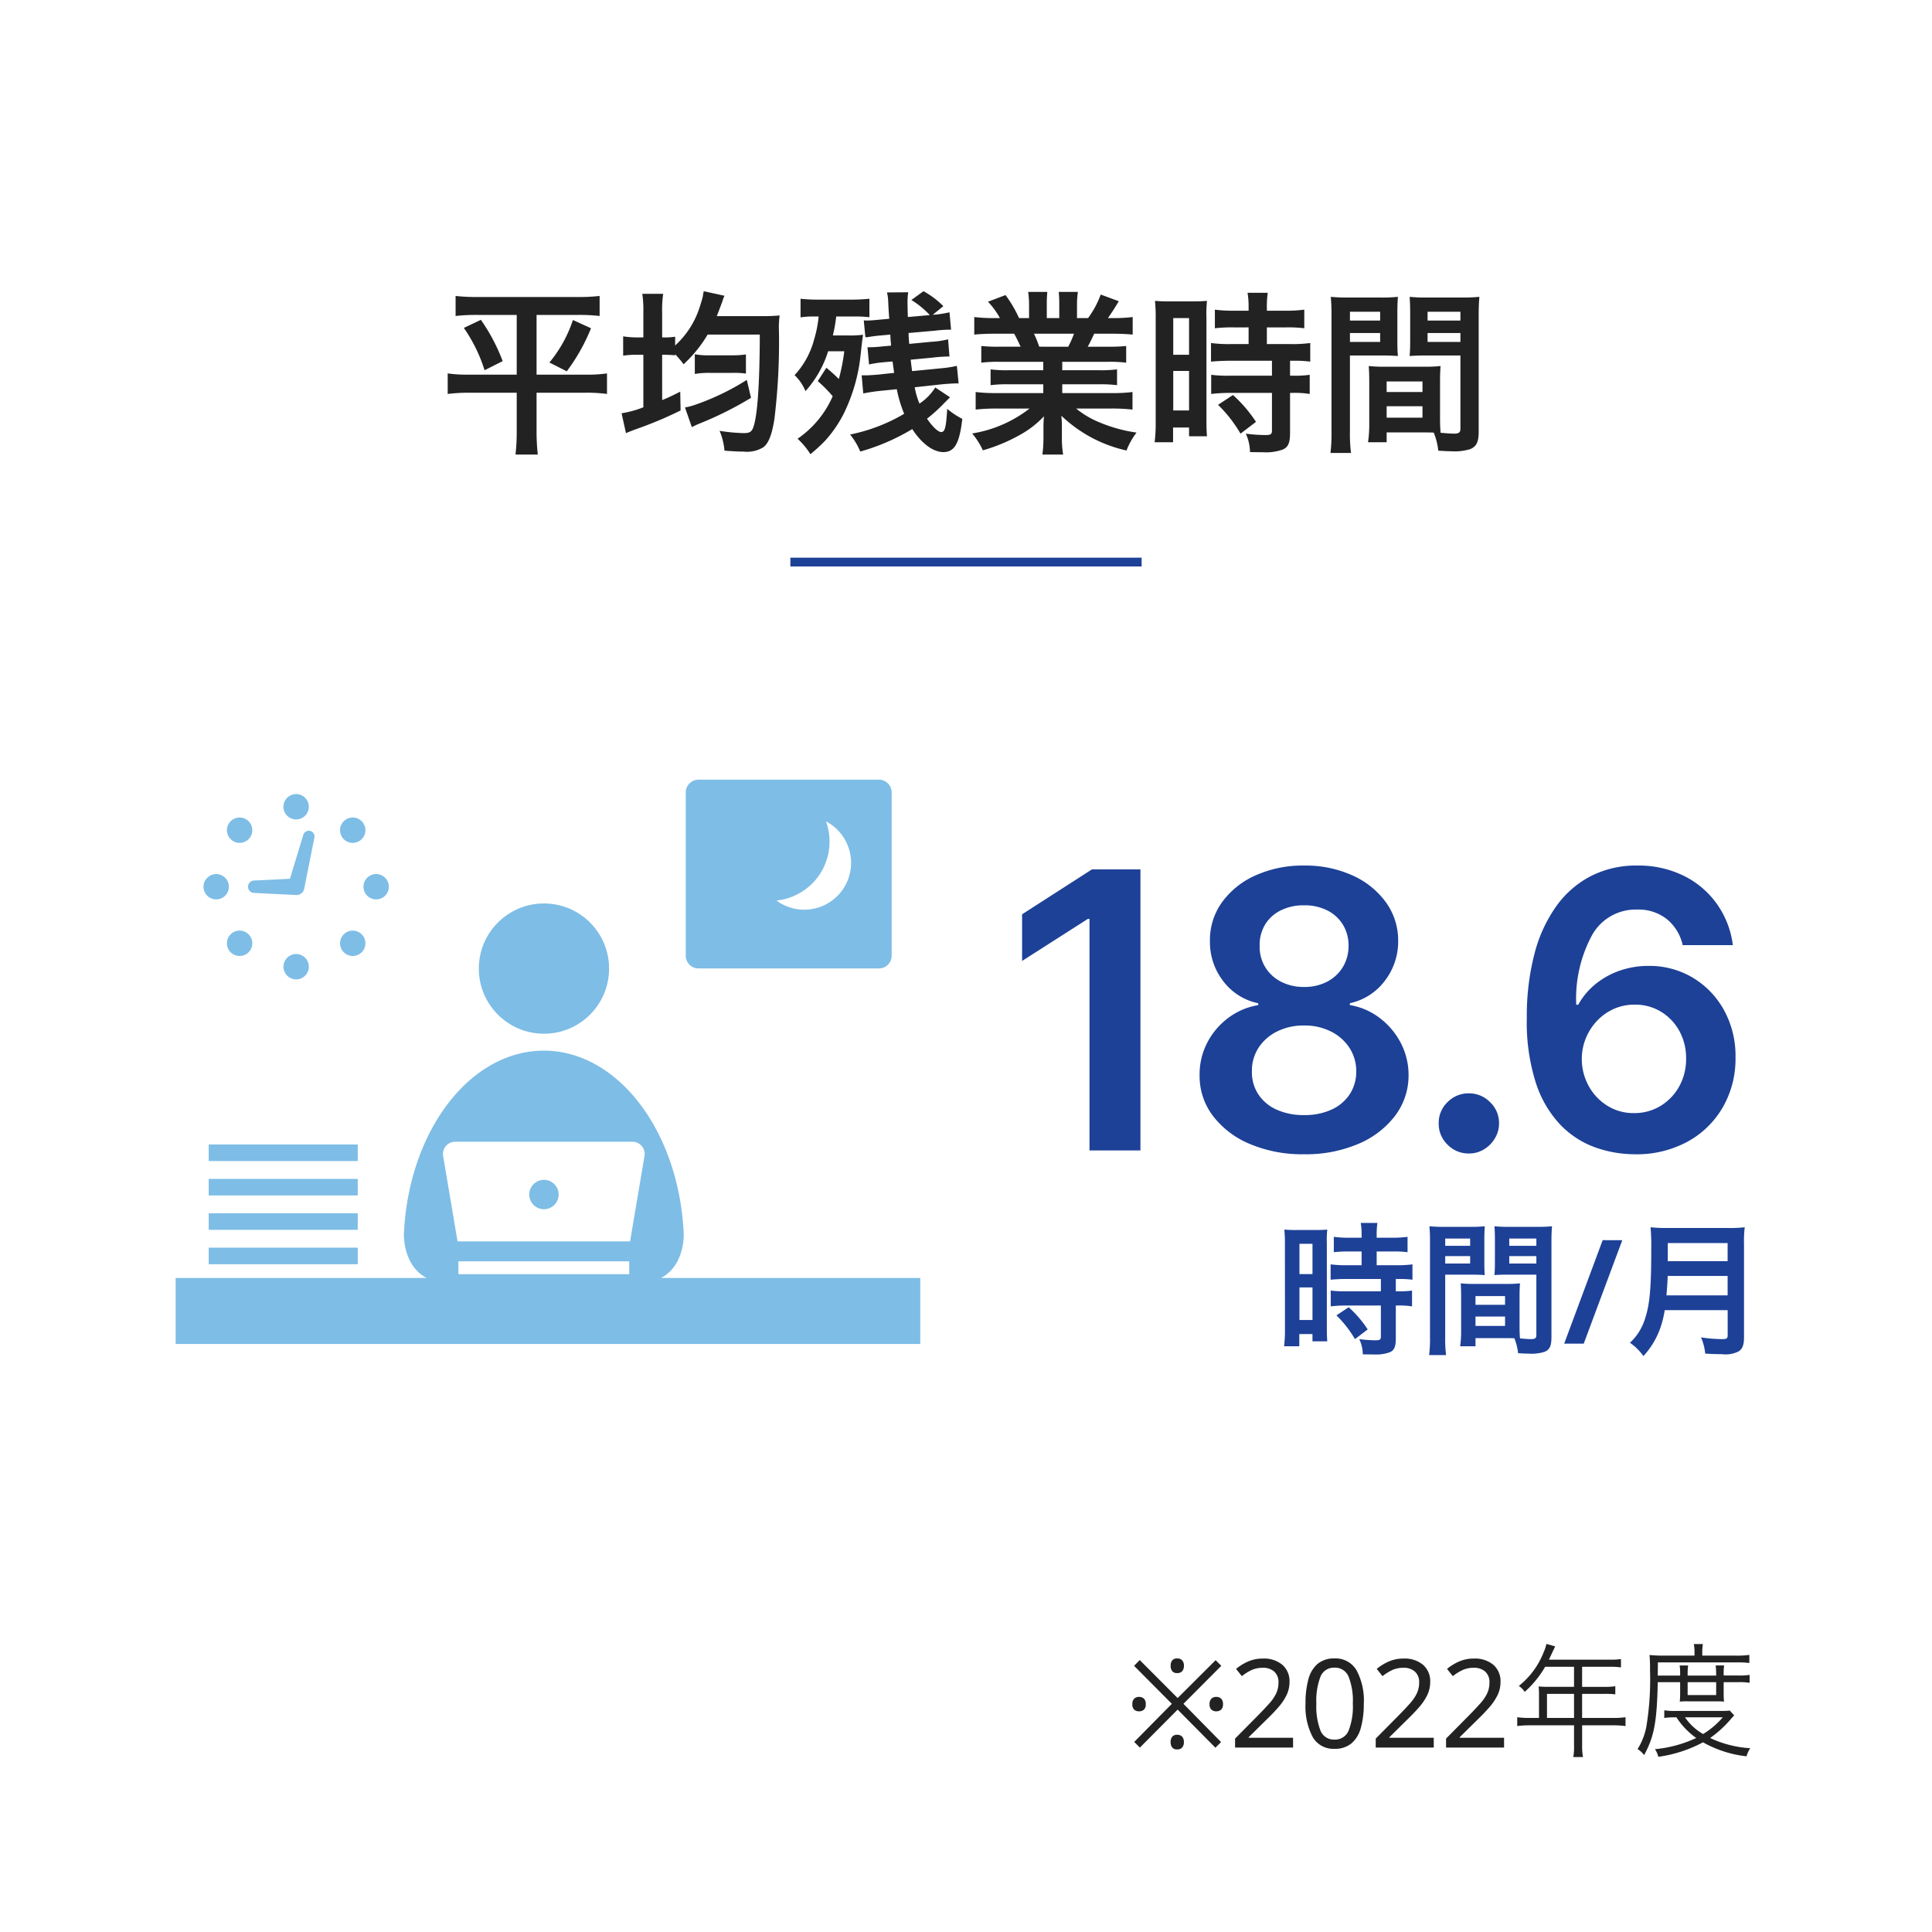 <svg xmlns="http://www.w3.org/2000/svg" width="220" height="220"><path data-name="長方形 373" fill="#fff" d="M0 0h220v220H0z"/><path data-name="パス 1704" d="M58.84 35.86v6.8h-5.4a15.285 15.285 0 0 1-2.46-.14v2.34a19.3 19.3 0 0 1 2.52-.14h5.34v4.46a22.065 22.065 0 0 1-.14 2.58h2.54a23.3 23.3 0 0 1-.14-2.58v-4.46h5.5a17.366 17.366 0 0 1 2.52.14v-2.34a14.986 14.986 0 0 1-2.38.14H61.1v-6.8h4.74a20.865 20.865 0 0 1 2.44.12V33.7a20.567 20.567 0 0 1-2.5.12h-11.4a21.029 21.029 0 0 1-2.5-.12v2.28a21.48 21.48 0 0 1 2.46-.12Zm-6.02 1.48a17.738 17.738 0 0 1 2.36 4.82l2.06-1.04a21.226 21.226 0 0 0-2.48-4.7Zm12.42-.9a14.842 14.842 0 0 1-2.68 4.84l1.98 1a21.686 21.686 0 0 0 2.76-4.9Zm8.02 1.98h-.58a9.857 9.857 0 0 1-1.72-.12v2.2a10.166 10.166 0 0 1 1.72-.1h.58v5.98a11.774 11.774 0 0 1-2.48.68l.5 2.26c.54-.22.56-.24 1.62-.62a44.159 44.159 0 0 0 4.6-1.96l-.04-2.14c-.96.48-1.28.64-2.06.96V40.4a13.722 13.722 0 0 1 1.48.06v-.12a10.174 10.174 0 0 1 .96 1.14 14.85 14.85 0 0 0 2.74-3.38h5.94q-.03 8.46-.72 10.5c-.2.58-.42.72-1.14.72a20.892 20.892 0 0 1-2.72-.26 7.482 7.482 0 0 1 .56 2.26c1.5.1 1.66.1 2.14.1a3.578 3.578 0 0 0 2.3-.5c.58-.46.96-1.42 1.24-3.18a72.5 72.5 0 0 0 .52-10.06 9.654 9.654 0 0 1 .08-1.76c-.4.04-1.12.08-1.86.08h-5.3c.16-.4.44-1.14.64-1.68a3.381 3.381 0 0 1 .24-.64l-2.36-.52c-.02.1-.04.16-.04.18a3.761 3.761 0 0 0-.06.38c-.08.36-.3 1.06-.42 1.42a10.018 10.018 0 0 1-2.74 4.2v-1a6.6 6.6 0 0 1-1.32.08h-.16v-2.86a12.08 12.08 0 0 1 .12-2.1h-2.38a12.611 12.611 0 0 1 .12 2.12Zm11.78 4.84a28.087 28.087 0 0 1-5.9 2.84 7.452 7.452 0 0 1-1.14.3l.78 2.24a10.237 10.237 0 0 1 1-.46 39.361 39.361 0 0 0 5.74-2.88Zm-5.92-.68a9.857 9.857 0 0 1 1.72-.12h2.6a9.545 9.545 0 0 1 1.5.08v-2.18a9.909 9.909 0 0 1-1.52.1h-2.58a8.444 8.444 0 0 1-1.72-.12Zm27.38 1.54a6.013 6.013 0 0 1-1.8 1.84 8.9 8.9 0 0 1-.54-1.86l3.1-.34c.68-.06 1.28-.1 1.68-.1h.22l-.2-2a13.151 13.151 0 0 1-1.82.28l-3.28.32c-.04-.34-.08-.6-.16-1.3l2.52-.24a15.143 15.143 0 0 1 1.66-.12h.24l-.16-1.96a10.232 10.232 0 0 1-1.9.28l-2.52.24c-.06-.6-.06-.66-.08-1.24l2.96-.26a15.536 15.536 0 0 1 1.64-.12h.24l-.18-1.98a11.418 11.418 0 0 1-1.8.28h-.1l1.2-.98a9.841 9.841 0 0 0-2.26-1.7l-1.38 1a10.175 10.175 0 0 1 2.1 1.72l-2.5.22c-.02-.5-.04-1.42-.04-1.6a7.649 7.649 0 0 1 .08-1.22l-2.42.02a4.677 4.677 0 0 1 .14.98c.04.92.04.92.12 2.02l-1.1.1c-.6.06-1.08.1-1.44.1a3.471 3.471 0 0 1-.36-.02l.18 1.9a.68.68 0 0 0 .2.02c.02 0 .1-.02.26-.04.22-.04.76-.12 1.28-.16l1.1-.1c.02.28.02.36.04.72a3.184 3.184 0 0 1 .04.54l-1.1.1a12 12 0 0 1-1.3.08h-.28l.18 1.96a12.565 12.565 0 0 1 1.54-.24l1.14-.1c.1.76.1.76.18 1.3l-1.86.2c-.82.06-1.02.08-1.48.08h-.36l.18 2.06c.52-.1 1.1-.2 1.82-.28l2-.2a14.325 14.325 0 0 0 .84 2.8 19.746 19.746 0 0 1-6.16 2.36 7.8 7.8 0 0 1 1.16 1.94 24.2 24.2 0 0 0 5.92-2.56c1.06 1.64 2.38 2.62 3.54 2.62 1.28 0 1.84-1 2.16-3.78a9.476 9.476 0 0 1-1.72-1.14c-.12 2.08-.26 2.64-.68 2.64-.36 0-1-.62-1.62-1.52a18.308 18.308 0 0 0 1.98-1.8l.64-.64Zm-13.38-.72a15.331 15.331 0 0 1 1.7 1.72 11.332 11.332 0 0 1-4 4.84 8.232 8.232 0 0 1 1.46 1.76A18.1 18.1 0 0 0 94 50.14a14.2 14.2 0 0 0 2.06-3A19.778 19.778 0 0 0 98 40.4c.14-1.28.2-1.82.28-2.28a11.8 11.8 0 0 1-1.66.08h-1.78a17.523 17.523 0 0 0 .38-2.16h2.28a12.79 12.79 0 0 1 1.5.08v-2.1a20.941 20.941 0 0 1-2.12.1h-3.64a18.691 18.691 0 0 1-2.08-.1v2.12a9.361 9.361 0 0 1 1.6-.1h.46a12.9 12.9 0 0 1-.5 2.56 9.569 9.569 0 0 1-2.24 4.12 5.18 5.18 0 0 1 1.24 1.82A12.192 12.192 0 0 0 94.3 40h1.84a22.615 22.615 0 0 1-.62 3.16 17.445 17.445 0 0 0-1.42-1.28Zm25.68-2.2v.96h-3.96a14.2 14.2 0 0 1-2.04-.1v1.8a14.373 14.373 0 0 1 2.04-.1h3.96v1h-5.3a18.565 18.565 0 0 1-2.4-.12v2a21.985 21.985 0 0 1 2.42-.12h3.72a14.377 14.377 0 0 1-6.54 2.84 8.186 8.186 0 0 1 1.22 1.92A19.35 19.35 0 0 0 116 49.6a11.123 11.123 0 0 0 2.88-2.2 13.467 13.467 0 0 0-.06 1.36v.96a14.927 14.927 0 0 1-.12 2.04h2.36a11.379 11.379 0 0 1-.14-2.02v-.98a13.691 13.691 0 0 0-.06-1.42 15.606 15.606 0 0 0 7.42 3.96 7.92 7.92 0 0 1 1.14-2.04 17.166 17.166 0 0 1-4.16-1.14 10.382 10.382 0 0 1-2.72-1.6h4.02a21.606 21.606 0 0 1 2.4.12v-2a17.665 17.665 0 0 1-2.42.12h-5.58v-1h4.18a14.681 14.681 0 0 1 2.06.1v-1.8a14.509 14.509 0 0 1-2.06.1h-4.18v-.96h5.22a14.681 14.681 0 0 1 2.06.1v-1.9a18.392 18.392 0 0 1-2.06.08h-2.32c.28-.5.36-.68.74-1.48h2c.98 0 1.76.04 2.38.1v-2a16.217 16.217 0 0 1-2.26.12h-.56c.44-.62.76-1.12 1.24-1.92l-2.06-.76a10.672 10.672 0 0 1-1.44 2.68h-1.26V34.8a10.5 10.5 0 0 1 .1-1.56h-2.18a14.244 14.244 0 0 1 .06 1.48v1.5h-1.42v-1.5a13.469 13.469 0 0 1 .06-1.48h-2.18a11.124 11.124 0 0 1 .1 1.56v1.42h-1.14a14.14 14.14 0 0 0-1.54-2.62l-2 .76a8.454 8.454 0 0 1 1.36 1.86h-.64a16.948 16.948 0 0 1-2.28-.12v2c.64-.06 1.4-.1 2.38-.1h2.16c.22.38.44.84.74 1.48h-2.42a18.165 18.165 0 0 1-2.06-.08v1.9a14.856 14.856 0 0 1 2.06-.1Zm-.46-1.72a12.766 12.766 0 0 0-.6-1.48h4.56a11.665 11.665 0 0 1-.66 1.48Zm23.84-2.2v1.9h-2.06a15.384 15.384 0 0 1-2.22-.12v2.12c.62-.06 1.36-.1 2.2-.1h4.74v1.7h-4.74a14.842 14.842 0 0 1-2.18-.1v2.18a17.912 17.912 0 0 1 2.14-.12h4.78V49c0 .44-.12.54-.74.54a17.818 17.818 0 0 1-2.24-.16 5.155 5.155 0 0 1 .48 2.1c1.38.02 1.38.02 1.56.02a5.605 5.605 0 0 0 2.2-.32c.6-.28.8-.76.8-1.92v-4.52h.26a10.874 10.874 0 0 1 1.98.12v-2.18a12.2 12.2 0 0 1-1.98.1h-.26v-1.7h.34a13.008 13.008 0 0 1 1.96.1v-2.12a14.761 14.761 0 0 1-2.18.12h-2.76v-1.9h2.2a14.509 14.509 0 0 1 2.06.1v-2.12a14.745 14.745 0 0 1-2.08.12h-2.18v-.54a10.633 10.633 0 0 1 .1-1.5h-2.3a8.939 8.939 0 0 1 .12 1.5v.54h-1.76a14.55 14.55 0 0 1-2.08-.12v2.12a16.937 16.937 0 0 1 2.14-.1Zm-10.58 10.7a18.221 18.221 0 0 1-.12 2.38h2.1v-1.68h1.82v1h2.04c-.04-.5-.06-.94-.06-2V36.24a15 15 0 0 1 .06-1.98c-.48.04-.84.06-1.74.06h-2.42a17.327 17.327 0 0 1-1.76-.06 18.748 18.748 0 0 1 .08 2.02Zm2-11.76h1.8v4.18h-1.8Zm0 6.02h1.8v4.5h-1.8Zm9.42 5.8a15.349 15.349 0 0 0-2.62-3.06l-1.7 1.12a15.278 15.278 0 0 1 2.56 3.28Zm20.96-4.56c0-.78.02-1.28.06-1.8a16.085 16.085 0 0 1-1.86.08h-4.46a16.308 16.308 0 0 1-1.86-.08c.04.54.06 1.1.06 1.8v4.88a13.787 13.787 0 0 1-.14 2h2.12v-1.12h4.24c.16 0 .54 0 1.12.02a7.6 7.6 0 0 1 .52 2.06c1.02.06 1.1.06 1.38.06a6.092 6.092 0 0 0 2.26-.24c.72-.3.96-.82.96-2.02v-13.1c0-1 .02-1.5.08-2.22a17.94 17.94 0 0 1-2.06.08h-3.84a17.112 17.112 0 0 1-2.04-.08c.04.62.06 1.18.06 1.86v3.06c0 .86-.02 1.24-.06 1.82.5-.04 1.14-.06 1.84-.06h3.94v8.36c0 .4-.18.54-.74.54-.36 0-1.08-.06-1.52-.1-.04-.52-.06-.98-.06-1.74Zm-1.42-7.98h3.74v1h-3.74Zm0 2.42h3.74v1.02h-3.74Zm-4.66 5.52h4.08v1.2h-4.08Zm0 2.82h4.08v1.3h-4.08Zm-4.18-5.78h3.62c.7 0 1.32.02 1.84.06-.04-.44-.06-.9-.06-1.82v-3.06c0-.78.02-1.22.06-1.86a16.9 16.9 0 0 1-2.04.08h-3.54a18.165 18.165 0 0 1-2.06-.08 22.174 22.174 0 0 1 .08 2.24V49.1a17.879 17.879 0 0 1-.12 2.48h2.34a17.349 17.349 0 0 1-.12-2.46Zm0-4.98h3.44v1h-3.44Zm0 2.42h3.44v1.02h-3.44Z" fill="#222"/><g data-name="グループ 465" transform="translate(-95 -95.234)" fill="#7ebde6"><circle data-name="楕円形 573" cx="7.417" cy="7.417" r="7.417" transform="translate(149.524 198.112)"/><path data-name="パス 1405" d="M156.94 232.93a1.673 1.673 0 1 0-1.672-1.673 1.672 1.672 0 0 0 1.672 1.673Z"/><path data-name="パス 1406" d="M170.279 240.758c2.8-1.5 2.574-5.141 2.574-5.141-.574-11.578-7.476-20.724-15.912-20.746h-.031c-8.437.022-15.338 9.168-15.912 20.746 0 0-.223 3.638 2.574 5.141H115v7.516h84.791v-7.516Zm-23.081-.431v-1.465h19.454v1.465Zm-.3-15.083h20.058a1.4 1.4 0 0 1 1.424 1.685l-1.63 9.661H147.1l-1.63-9.661a1.4 1.4 0 0 1 1.43-1.685Z"/><path data-name="パス 1407" d="M174.539 205.511h20.545a1.455 1.455 0 0 0 1.451-1.451v-18.592a1.455 1.455 0 0 0-1.451-1.451h-20.545a1.455 1.455 0 0 0-1.451 1.451v18.593a1.455 1.455 0 0 0 1.451 1.45Zm14.923-14.434a6.73 6.73 0 0 0-.407-2.313 5.333 5.333 0 1 1-5.64 9.016 6.739 6.739 0 0 0 6.047-6.703Z"/><path data-name="パス 1408" d="M128.721 188.545a1.444 1.444 0 1 0-1.444-1.444 1.446 1.446 0 0 0 1.444 1.444Z"/><path data-name="パス 1409" d="M122.285 191.213a1.444 1.444 0 1 0-1.021-.423 1.435 1.435 0 0 0 1.021.423Z"/><circle data-name="楕円形 574" cx="1.444" cy="1.444" r="1.444" transform="translate(118.174 194.764)"/><path data-name="パス 1410" d="M123.306 203.669a1.444 1.444 0 1 0-1.021.423 1.445 1.445 0 0 0 1.021-.423Z"/><path data-name="パス 1411" d="M130.169 205.315a1.444 1.444 0 1 0-1.448 1.444 1.446 1.446 0 0 0 1.448-1.444Z"/><path data-name="パス 1412" d="M135.167 204.092a1.444 1.444 0 1 0-1.021-.423 1.434 1.434 0 0 0 1.021.423Z"/><circle data-name="楕円形 575" cx="1.444" cy="1.444" r="1.444" transform="rotate(-67.64 214.996 -2.965)"/><path data-name="パス 1413" d="M135.167 191.213a1.444 1.444 0 1 0-1.021-.423 1.435 1.435 0 0 0 1.021.423Z"/><path data-name="パス 1414" d="M123.245 196.173a.7.7 0 0 0 .668.738l4.812.24a.888.888 0 0 0 .915-.714l1.16-5.83a.651.651 0 0 0-1.261-.316l-1.522 5.01-4.1.2a.708.708 0 0 0-.672.672Z"/><path data-name="長方形 385" d="M118.765 225.558h16.971v1.886h-16.971z"/><path data-name="長方形 386" d="M118.765 229.475h16.971v1.886h-16.971z"/><path data-name="長方形 387" d="M118.765 233.391h16.971v1.886h-16.971z"/><path data-name="長方形 388" d="M118.765 237.308h16.971v1.886h-16.971z"/></g><g data-name="グループ 534" fill="#1d4197"><path data-name="パス 1706" d="M129.863 99v32h-5.8v-26.362h-.188l-7.488 4.787v-5.312l7.95-5.113Zm18.637 32.438a15.356 15.356 0 0 1-6.174-1.17 10.18 10.18 0 0 1-4.214-3.209 7.5 7.5 0 0 1-1.512-4.634 7.8 7.8 0 0 1 .875-3.7 8.217 8.217 0 0 1 2.403-2.825 7.756 7.756 0 0 1 3.4-1.445v-.212a6.684 6.684 0 0 1-3.991-2.523 7.266 7.266 0 0 1-1.509-4.577 7.33 7.33 0 0 1 1.378-4.406 9.4 9.4 0 0 1 3.811-3.053 13.069 13.069 0 0 1 5.533-1.121 12.958 12.958 0 0 1 5.5 1.118 9.467 9.467 0 0 1 3.811 3.056 7.4 7.4 0 0 1 1.4 4.4 7.308 7.308 0 0 1-1.542 4.58 6.733 6.733 0 0 1-3.958 2.52v.212a7.648 7.648 0 0 1 3.372 1.451 8.408 8.408 0 0 1 2.406 2.825 7.868 7.868 0 0 1 .906 3.7 7.578 7.578 0 0 1-1.536 4.633 10.226 10.226 0 0 1-4.209 3.209 15.263 15.263 0 0 1-6.15 1.171Zm0-4.463a7.3 7.3 0 0 0 3.125-.622 4.881 4.881 0 0 0 2.066-1.744 4.674 4.674 0 0 0 .747-2.6 4.873 4.873 0 0 0-.784-2.709 5.37 5.37 0 0 0-2.114-1.85 6.648 6.648 0 0 0-3.045-.675 6.733 6.733 0 0 0-3.061.675 5.315 5.315 0 0 0-2.115 1.85 4.782 4.782 0 0 0-.761 2.709 4.569 4.569 0 0 0 .723 2.594 4.865 4.865 0 0 0 2.074 1.747 7.366 7.366 0 0 0 3.145.625Zm0-14.587a5.559 5.559 0 0 0 2.608-.594 4.508 4.508 0 0 0 1.792-1.653 4.64 4.64 0 0 0 .662-2.453 4.532 4.532 0 0 0-.653-2.411 4.384 4.384 0 0 0-1.778-1.612 5.731 5.731 0 0 0-2.631-.577 5.839 5.839 0 0 0-2.656.577 4.3 4.3 0 0 0-1.781 1.612 4.462 4.462 0 0 0-.625 2.411 4.527 4.527 0 0 0 .639 2.45 4.492 4.492 0 0 0 1.8 1.653 5.611 5.611 0 0 0 2.623.596Zm18.765 18.962a3.325 3.325 0 0 1-2.431-1.006 3.282 3.282 0 0 1-1.006-2.431 3.249 3.249 0 0 1 1.006-2.413 3.331 3.331 0 0 1 2.431-1 3.33 3.33 0 0 1 2.406 1 3.272 3.272 0 0 1 1.029 2.412 3.3 3.3 0 0 1-.483 1.728 3.639 3.639 0 0 1-1.247 1.246 3.251 3.251 0 0 1-1.705.464Zm18.82.087a13.506 13.506 0 0 1-4.484-.8 10.376 10.376 0 0 1-3.934-2.573 12.589 12.589 0 0 1-2.781-4.772 22.741 22.741 0 0 1-1.026-7.392 28.128 28.128 0 0 1 .881-7.323 16.292 16.292 0 0 1 2.519-5.447 11.111 11.111 0 0 1 3.958-3.4 11.353 11.353 0 0 1 5.192-1.169 11.682 11.682 0 0 1 5.361 1.186 10.1 10.1 0 0 1 3.773 3.239 10.308 10.308 0 0 1 1.778 4.637h-5.712a5.264 5.264 0 0 0-1.784-2.944 5.2 5.2 0 0 0-3.416-1.106 5.682 5.682 0 0 0-5.11 2.893 15.182 15.182 0 0 0-1.811 7.947h.225a8.027 8.027 0 0 1 1.989-2.37 9.105 9.105 0 0 1 2.758-1.52 9.839 9.839 0 0 1 3.253-.534 9.625 9.625 0 0 1 5.053 1.345 9.791 9.791 0 0 1 3.553 3.7 10.809 10.809 0 0 1 1.306 5.383 11.062 11.062 0 0 1-1.444 5.664 10.38 10.38 0 0 1-4.048 3.939 12.153 12.153 0 0 1-6.049 1.418Zm-.025-4.687a5.691 5.691 0 0 0 3.045-.828 5.958 5.958 0 0 0 2.122-2.234 6.359 6.359 0 0 0 .77-3.15 6.34 6.34 0 0 0-.752-3.111 5.826 5.826 0 0 0-2.084-2.208 5.644 5.644 0 0 0-3.026-.819 5.739 5.739 0 0 0-2.363.486 5.932 5.932 0 0 0-1.9 1.342 6.375 6.375 0 0 0-1.28 1.972 6.228 6.228 0 0 0-.469 2.373 6.348 6.348 0 0 0 .777 3.077 6.064 6.064 0 0 0 2.112 2.25 5.591 5.591 0 0 0 3.048.85Z"/><path data-name="パス 1707" d="M155.049 142.506v1.567h-1.7a12.692 12.692 0 0 1-1.831-.1v1.749a19.153 19.153 0 0 1 1.815-.082h3.911v1.4h-3.912a12.244 12.244 0 0 1-1.8-.082v1.8a14.777 14.777 0 0 1 1.768-.098h3.943v3.515c0 .363-.1.445-.611.445a14.7 14.7 0 0 1-1.847-.132 4.253 4.253 0 0 1 .4 1.732c1.139.017 1.139.017 1.287.017a4.624 4.624 0 0 0 1.811-.263c.495-.231.66-.627.66-1.584v-3.73h.214a8.971 8.971 0 0 1 1.634.1v-1.8a10.063 10.063 0 0 1-1.634.082h-.214v-1.4h.28a10.731 10.731 0 0 1 1.617.082v-1.75a12.178 12.178 0 0 1-1.8.1h-2.276v-1.567h1.816a11.97 11.97 0 0 1 1.7.082v-1.749a12.165 12.165 0 0 1-1.716.1h-1.8v-.445a8.772 8.772 0 0 1 .083-1.238h-1.897a7.375 7.375 0 0 1 .1 1.238v.445h-1.45a12 12 0 0 1-1.716-.1v1.749a13.973 13.973 0 0 1 1.766-.082Zm-8.729 8.827a15.031 15.031 0 0 1-.099 1.967h1.733v-1.389h1.5v.825h1.684c-.033-.413-.049-.775-.049-1.65v-9.438a12.38 12.38 0 0 1 .049-1.634c-.4.033-.693.05-1.436.05h-2a14.294 14.294 0 0 1-1.452-.05 15.468 15.468 0 0 1 .066 1.667Zm1.65-9.7h1.485v3.447h-1.485Zm0 4.966h1.485v3.711h-1.485Zm7.772 4.785a12.662 12.662 0 0 0-2.162-2.525l-1.4.924a12.6 12.6 0 0 1 2.11 2.705Zm17.292-3.763c0-.643.016-1.056.049-1.485a13.27 13.27 0 0 1-1.535.066h-3.68a13.454 13.454 0 0 1-1.535-.066c.033.446.049.908.049 1.485v4.026a11.375 11.375 0 0 1-.114 1.653h1.749v-.927h3.5c.132 0 .446 0 .924.016a6.266 6.266 0 0 1 .429 1.7c.841.049.908.049 1.139.049a5.026 5.026 0 0 0 1.865-.2c.594-.248.792-.677.792-1.667v-10.804c0-.825.016-1.238.066-1.832a14.8 14.8 0 0 1-1.7.066h-3.17a14.118 14.118 0 0 1-1.683-.066c.033.512.049.974.049 1.535v2.524c0 .709-.017 1.023-.049 1.5.412-.033.94-.05 1.518-.05h3.251v6.9c0 .33-.149.445-.611.445-.3 0-.891-.05-1.254-.082a17.145 17.145 0 0 1-.049-1.436Zm-1.172-6.584h3.086v.825h-3.086Zm0 2h3.086v.842h-3.086Zm-3.845 4.551h3.366v.99h-3.366Zm0 2.327h3.366v1.072h-3.366Zm-3.448-4.769h2.986c.577 0 1.089.016 1.518.05-.033-.363-.049-.743-.049-1.5v-2.526c0-.644.017-1.007.049-1.535a13.941 13.941 0 0 1-1.683.066h-2.92a14.986 14.986 0 0 1-1.7-.066 18.293 18.293 0 0 1 .066 1.848v10.774a14.75 14.75 0 0 1-.1 2.046h1.931a14.312 14.312 0 0 1-.1-2.03Zm0-4.109h2.838v.825h-2.838Zm0 2h2.838v.842h-2.838Zm20.163-1.815L180.343 153h-2.227l4.384-11.781Zm12 7.97v2.851c0 .363-.116.445-.611.445a16.684 16.684 0 0 1-2.425-.2 5.97 5.97 0 0 1 .479 1.848 31.54 31.54 0 0 0 1.914.066 3.271 3.271 0 0 0 1.911-.328c.412-.264.594-.742.594-1.567v-10.692a12.445 12.445 0 0 1 .083-1.864 14.872 14.872 0 0 1-1.914.082h-6.883a16.648 16.648 0 0 1-1.931-.082 23.252 23.252 0 0 1 .083 2.491c0 4.29-.165 6.221-.66 7.755a6.247 6.247 0 0 1-1.766 2.903 6.383 6.383 0 0 1 1.535 1.518 9.252 9.252 0 0 0 1.947-3.267 12.229 12.229 0 0 0 .479-1.964Zm-6.968-1.687c.1-1.336.132-1.7.132-2.211h6.831v2.211Zm.148-3.894v-2.063h6.815v2.063Z"/></g><path data-name="パス 1514" d="M90 64.003h40" fill="none" stroke="#1d4197"/><path data-name="パス 1705" d="M134.046 190.516a.676.676 0 0 1-.567-.224.977.977 0 0 1-.175-.616.952.952 0 0 1 .175-.6.676.676 0 0 1 .567-.224.718.718 0 0 1 .581.224.9.9 0 0 1 .189.6.926.926 0 0 1-.189.616.718.718 0 0 1-.581.224ZM129.8 199l-.644-.644 4.284-4.34-4.3-4.326.644-.658 4.316 4.326 4.326-4.312.644.644-4.31 4.326 4.284 4.354-.644.644-4.3-4.34Zm-.1-4.13a.785.785 0 0 1-.546-.189.8.8 0 0 1-.21-.623.827.827 0 0 1 .21-.63.768.768 0 0 1 .546-.2.788.788 0 0 1 .56.2.827.827 0 0 1 .21.63.8.8 0 0 1-.21.623.806.806 0 0 1-.554.189Zm8.792 0a.785.785 0 0 1-.546-.189.8.8 0 0 1-.21-.623.827.827 0 0 1 .21-.63.768.768 0 0 1 .546-.2.788.788 0 0 1 .56.2.827.827 0 0 1 .21.63.8.8 0 0 1-.21.623.806.806 0 0 1-.552.189Zm-4.446 4.34a.676.676 0 0 1-.567-.224.977.977 0 0 1-.179-.616.952.952 0 0 1 .175-.6.676.676 0 0 1 .567-.224.718.718 0 0 1 .581.224.9.9 0 0 1 .189.6.926.926 0 0 1-.189.616.718.718 0 0 1-.577.224Zm13.2-.21h-6.606v-1.022l2.618-2.646q.742-.756 1.267-1.344a4.93 4.93 0 0 0 .791-1.148 2.867 2.867 0 0 0 .266-1.246 1.572 1.572 0 0 0-.49-1.253 1.869 1.869 0 0 0-1.274-.427 3.049 3.049 0 0 0-1.288.252 5.768 5.768 0 0 0-1.12.7l-.658-.826a5.829 5.829 0 0 1 1.348-.833 4.138 4.138 0 0 1 1.715-.343 3.233 3.233 0 0 1 2.212.714 2.458 2.458 0 0 1 .812 1.946 3.417 3.417 0 0 1-.322 1.47 6.088 6.088 0 0 1-.9 1.358q-.574.672-1.344 1.414l-2.086 2.058v.056h5.054Zm8.05-5.012a9.964 9.964 0 0 1-.336 2.772 3.516 3.516 0 0 1-1.069 1.764 2.9 2.9 0 0 1-1.925.616 2.7 2.7 0 0 1-2.5-1.365 7.477 7.477 0 0 1-.805-3.787 10.165 10.165 0 0 1 .329-2.772 3.457 3.457 0 0 1 1.057-1.757 2.891 2.891 0 0 1 1.918-.609 2.74 2.74 0 0 1 2.507 1.35 7.274 7.274 0 0 1 .828 3.788Zm-5.4 0a7.73 7.73 0 0 0 .469 3.08 1.634 1.634 0 0 0 1.6 1.022 1.652 1.652 0 0 0 1.6-1.015 7.521 7.521 0 0 0 .483-3.087 7.483 7.483 0 0 0-.483-3.066 1.651 1.651 0 0 0-1.6-1.022 1.634 1.634 0 0 0-1.6 1.022 7.684 7.684 0 0 0-.471 3.066ZM163.264 199h-6.608v-1.022l2.618-2.646q.742-.756 1.267-1.344a4.93 4.93 0 0 0 .791-1.148 2.867 2.867 0 0 0 .268-1.246 1.572 1.572 0 0 0-.49-1.253 1.869 1.869 0 0 0-1.274-.427 3.049 3.049 0 0 0-1.288.252 5.768 5.768 0 0 0-1.12.7l-.658-.826a5.829 5.829 0 0 1 1.351-.833 4.138 4.138 0 0 1 1.715-.343 3.233 3.233 0 0 1 2.212.714 2.458 2.458 0 0 1 .812 1.946 3.417 3.417 0 0 1-.322 1.47 6.088 6.088 0 0 1-.9 1.358q-.574.672-1.344 1.414l-2.084 2.058v.056h5.054Zm8.008 0h-6.608v-1.022l2.618-2.646q.742-.756 1.267-1.344a4.93 4.93 0 0 0 .791-1.148 2.867 2.867 0 0 0 .266-1.246 1.572 1.572 0 0 0-.49-1.253 1.869 1.869 0 0 0-1.274-.427 3.049 3.049 0 0 0-1.288.252 5.768 5.768 0 0 0-1.12.7l-.658-.826a5.829 5.829 0 0 1 1.351-.833 4.138 4.138 0 0 1 1.715-.343 3.233 3.233 0 0 1 2.212.714 2.458 2.458 0 0 1 .812 1.946 3.417 3.417 0 0 1-.322 1.47 6.088 6.088 0 0 1-.9 1.358q-.574.672-1.344 1.414l-2.086 2.058v.056h5.054Zm3.976-3.374h-1.064a9.681 9.681 0 0 1-1.414-.084v1.008a10.09 10.09 0 0 1 1.414-.084h5.054v2.31a6.232 6.232 0 0 1-.084 1.3h1.106a6.384 6.384 0 0 1-.1-1.3v-2.31h3.528a10.09 10.09 0 0 1 1.412.084v-1.008a9.419 9.419 0 0 1-1.414.084h-3.528v-2.744h2.548a10.13 10.13 0 0 1 1.232.056v-.924a7.564 7.564 0 0 1-1.246.07h-2.534V189.8h3.164a7.647 7.647 0 0 1 1.26.07v-.952a7.343 7.343 0 0 1-1.26.07h-6.944l.532-1.134c.084-.168.126-.266.182-.378l-.994-.28a5.542 5.542 0 0 1-.35 1.022 9.123 9.123 0 0 1-2.8 3.766 2.2 2.2 0 0 1 .672.672 11.517 11.517 0 0 0 2.328-2.856h3.29v2.282H176.2c-.392 0-.7-.014-.994-.042a7.76 7.76 0 0 1 .042.826Zm.91 0v-2.744h3.08v2.744Zm15.162-4.074v1.372a8.23 8.23 0 0 1-.042.84 8.257 8.257 0 0 1 1.008-.028h3.122a7.408 7.408 0 0 1 .91.028 7.473 7.473 0 0 1-.042-.84v-1.372h1.68a7.327 7.327 0 0 1 1.274.07v-.9a7.327 7.327 0 0 1-1.274.07h-1.68v-.21a5.579 5.579 0 0 1 .056-.938h-.966a8.387 8.387 0 0 1 .056.924v.232h-3.248v-.238a6.105 6.105 0 0 1 .056-.91h-.966a5.717 5.717 0 0 1 .056.924v.224h-2.548l.014-1.5h8.96a10.373 10.373 0 0 1 1.454.068v-.924a9.825 9.825 0 0 1-1.526.084h-3.834v-.406a5.343 5.343 0 0 1 .07-.91h-1.036a4.574 4.574 0 0 1 .084.91v.406h-3.682c-.546 0-.994-.028-1.442-.07a16.015 16.015 0 0 1 .056 1.708 33.038 33.038 0 0 1-.42 6.468 7.423 7.423 0 0 1-.994 2.534 2.831 2.831 0 0 1 .742.686c1.148-2.114 1.456-3.766 1.554-8.3Zm.854 0h3.248v1.47h-3.248Zm4.8 3.234a8.7 8.7 0 0 1-.966.042h-5.08a8.406 8.406 0 0 1-1.414-.07v.868a8.753 8.753 0 0 1 1.386-.07 8.626 8.626 0 0 0 2.254 2.352 14.243 14.243 0 0 1-4.704 1.274 2.786 2.786 0 0 1 .392.868 15.165 15.165 0 0 0 5.082-1.65 13 13 0 0 0 4.956 1.594 3.464 3.464 0 0 1 .42-.924 12.394 12.394 0 0 1-4.564-1.162 12.644 12.644 0 0 0 2.264-2.044c.238-.28.308-.35.476-.532Zm-.8.77a9.33 9.33 0 0 1-2.24 1.9 6.189 6.189 0 0 1-2.058-1.9Z" fill="#222"/></svg>